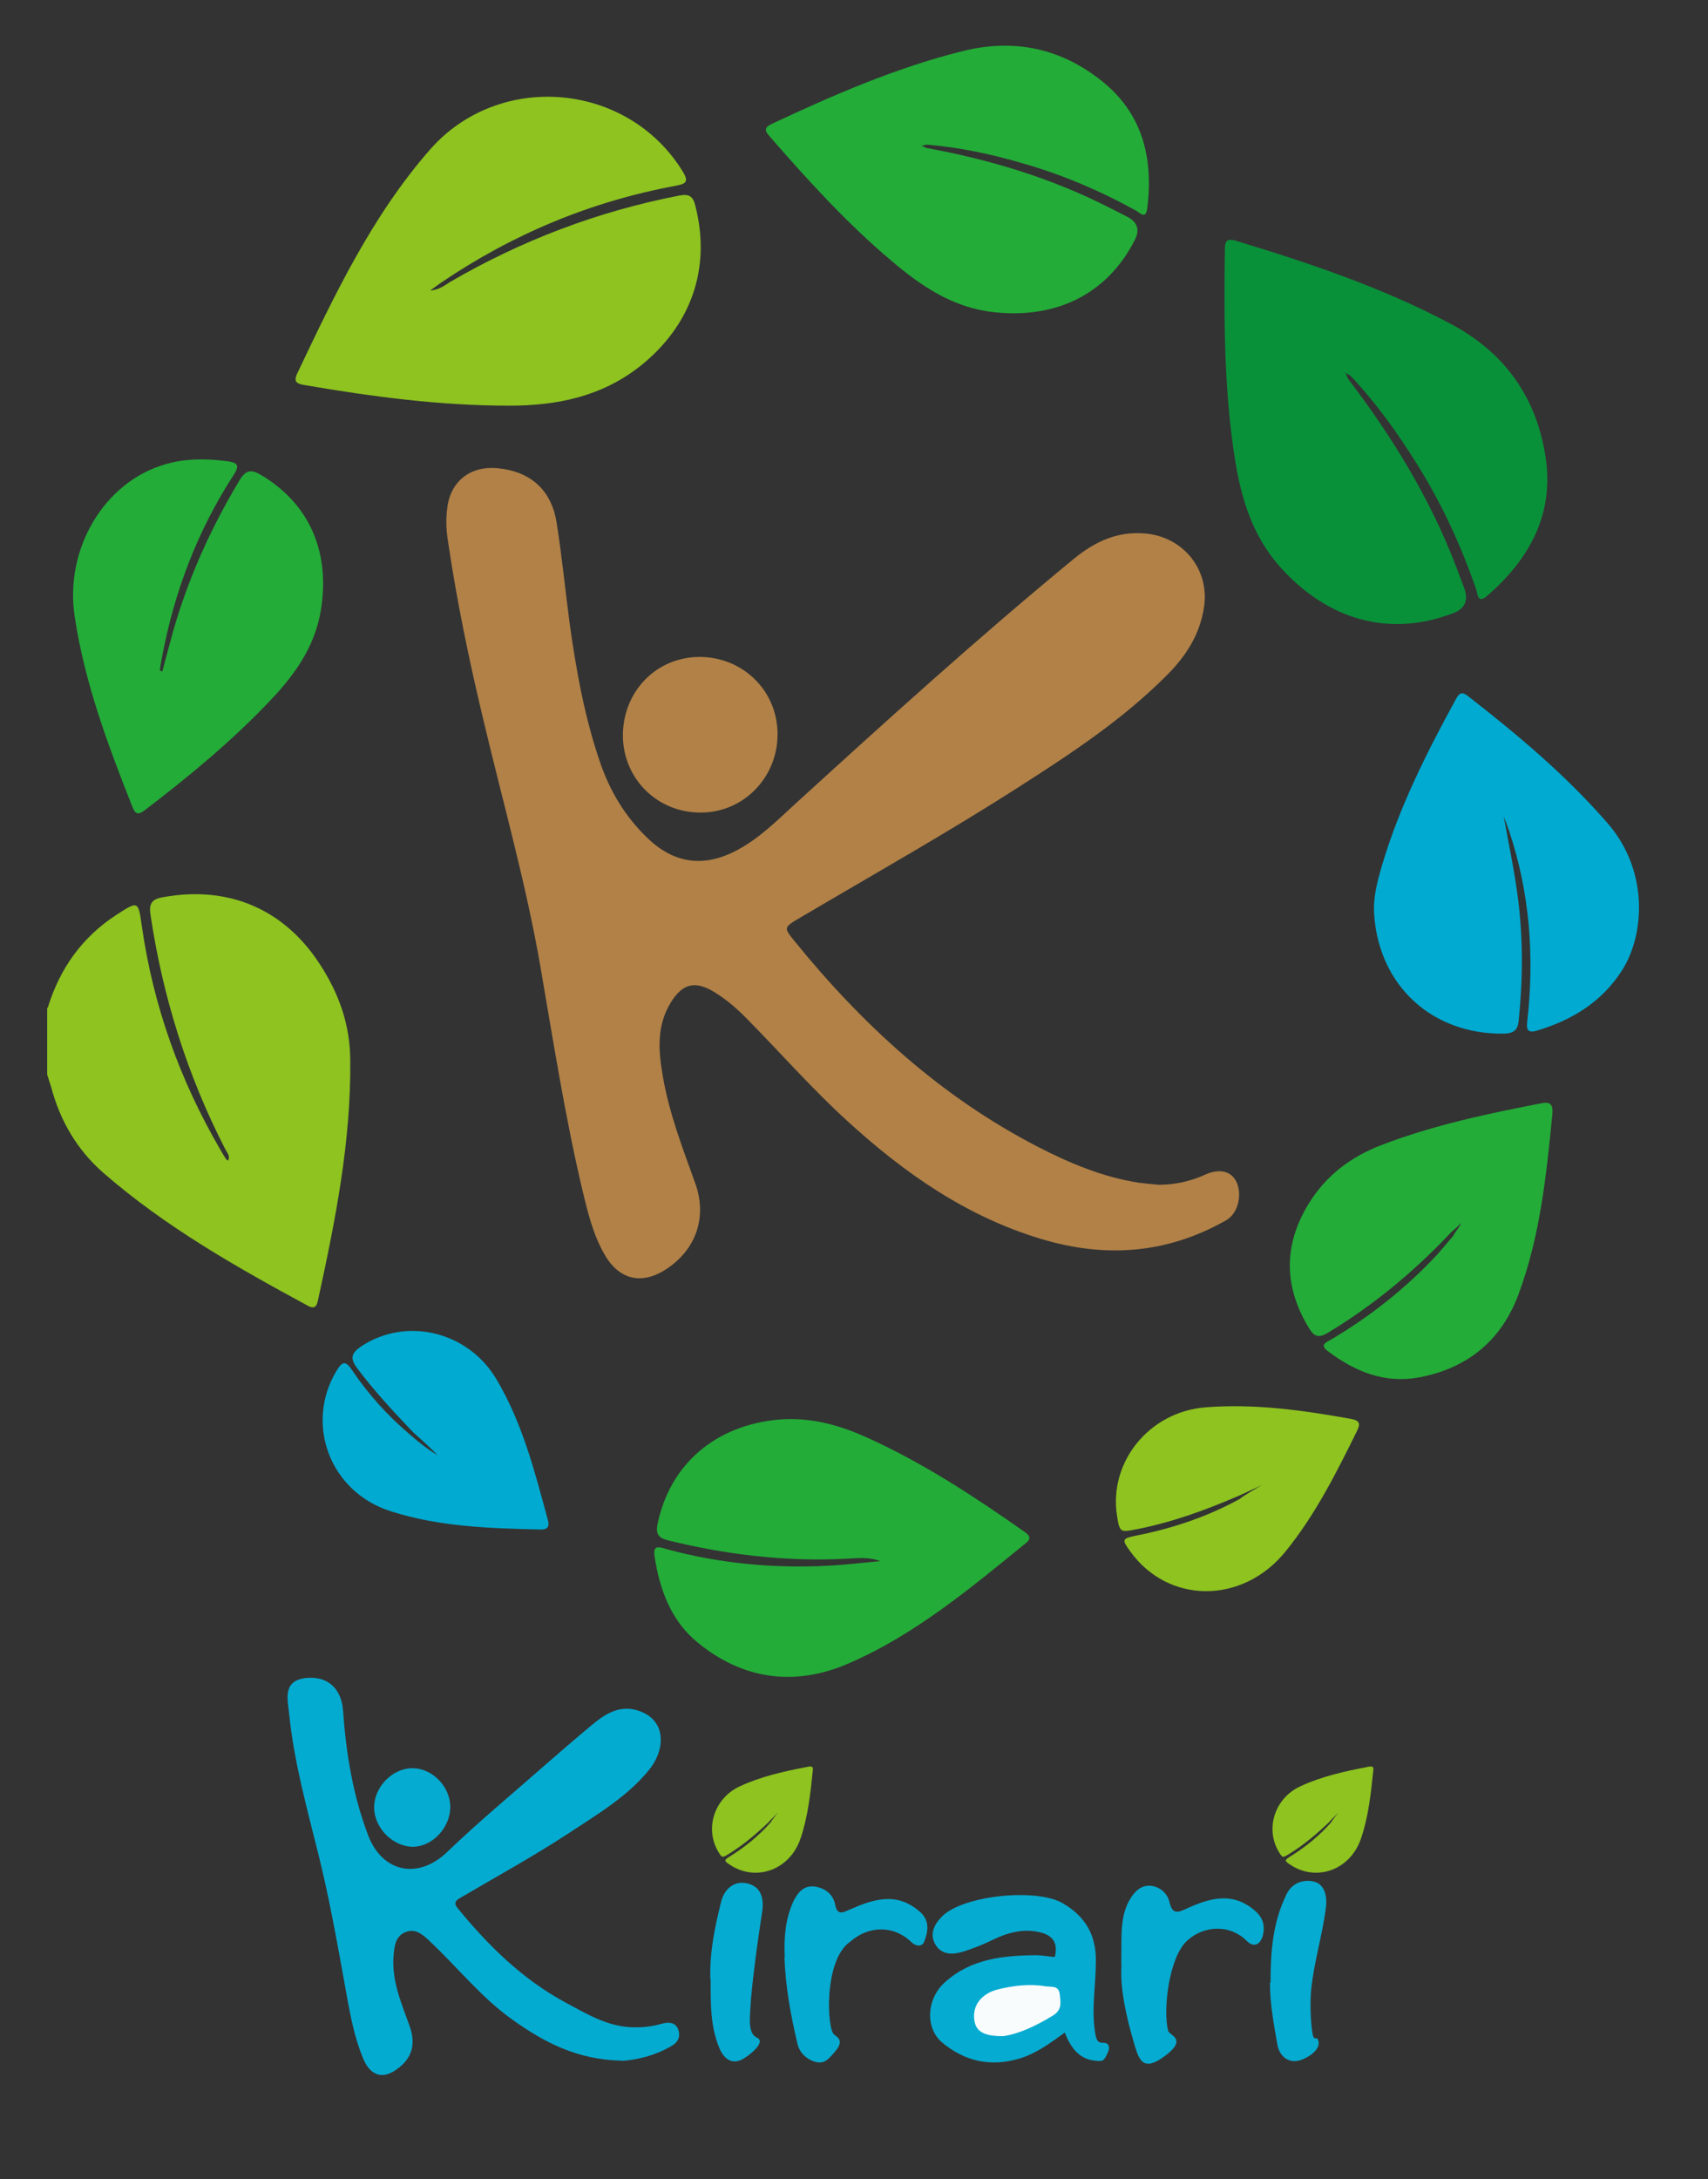 <svg xmlns="http://www.w3.org/2000/svg" id="_&#x30EC;&#x30A4;&#x30E4;&#x30FC;_2" data-name="&#x30EC;&#x30A4;&#x30E4;&#x30FC; 2" viewBox="0 0 572 729.5"><rect x="0" y="0" width="572" height="729.5" fill="#333333" stroke="none"/><defs><style>      .cls-1 {        fill: #b18147;      }      .cls-1, .cls-2, .cls-3, .cls-4, .cls-5, .cls-6, .cls-7, .cls-8 {        stroke-width: 0px;      }      .cls-2 {        fill: #23ac38;      }      .cls-3 {        fill: #00aad1;      }      .cls-4 {        fill: #8ec320;      }      .cls-5 {        fill: #06abd1;      }      .cls-6 {        fill: #f8fcfd;      }      .cls-7 {        fill: #09913a;      }      .cls-8 {        fill: #04abd1;      }    </style></defs><g><path class="cls-4" d="M414.4,500.9c-10.9,4.7-22,8.7-33.7,11-5.6,1.1-5.7,1.1-6.6-4.4-2.9-18,10.7-34.9,29.6-36.4,16.5-1.3,32.8,1,48.9,3.9,2.5.5,3.1,1.4,2,3.7-7,14.2-14.1,28.4-24.2,40.8-14.4,17.6-39.2,17.5-51.9-.2-2.9-4-2.8-4.3,2.2-5.3,12.1-2.4,23.7-6.3,34.6-12.3.4-.6,7.3-4.6,7.5-4.7-.3.2-7.6,3.6-8.4,3.9Z"></path><path class="cls-4" d="M16,337.3c4-13,11.4-23.5,22.9-31,7.4-4.8,7.4-4.8,8.6,3.7,3.8,26.6,12.7,51.5,26.2,74.7.6,1.1,1.3,2.2,2,3.3.1.2.4.3.7.5.8-1.6-.4-2.7-1-3.9-12.7-24.7-20.9-50.9-25-78.4-.6-3.9.6-5.3,4.4-5.9,21.8-3.9,40.4,4,52.4,22.6,6.3,9.7,10,20,10.1,31.8.3,27.4-5,53.9-10.8,80.5-.4,1.9-1,3.2-3.4,1.9-24-13-47.7-26.4-68.5-44.5-8.9-7.8-14.5-17.5-17.5-28.8-.4-1.4-.9-2.7-1.3-4.1,0-7.4,0-14.9,0-22.3Z"></path><path class="cls-1" d="M388,396.6c5.4,0,10.5-1.1,15.4-3.3,4.7-2.2,8.7-1.4,10.5,2,2.2,4,1,10.8-3.3,13.2-19.7,11.2-40.3,12.7-61.7,6.3-25.2-7.5-46.2-22.2-65.3-39.7-11.6-10.6-22-22.4-33-33.6-3.4-3.5-7-6.7-11.2-9.3-6.5-4-10.7-3.1-14.7,3.3-4.9,7.9-4.2,16.4-2.7,24.9,2.1,12.3,6.6,23.9,10.8,35.6,4.1,11.3.4,22.2-9.6,28.8-8.2,5.4-15.8,3.7-20.7-4.8-3.9-6.7-5.7-14.3-7.5-21.8-5.8-24.6-9.7-49.6-14-74.5-4.8-27.8-12.5-54.8-19-82.2-4.8-20-9-40.1-12-60.5-.6-3.7-.7-7.4-.2-11.1,1.1-8.8,7.7-13.9,16.5-13.2,11.2,1,18.3,7.1,20.1,18.2,1.8,11.3,2.9,22.7,4.4,34,2.2,15.7,5,31.3,10.2,46.4,3.3,9.6,8.4,18.1,15.8,25.2,9,8.7,19.1,10,30.2,4,7.3-3.9,13.1-9.7,19.1-15.2,30.7-28,61.5-55.9,93.6-82.3,7-5.7,14.6-9.3,24-8.4,12.7,1.2,21.5,12.2,19.5,24.8-1.4,9-6,16.2-12.3,22.5-14.5,14.6-31.5,25.9-48.7,36.9-24.4,15.7-49.7,29.9-74.6,44.6-5.2,3.1-5.2,3.1-1.3,7.9,22.7,27.9,48.7,51.7,80.9,68.4,10.8,5.6,22,10.3,34.1,12.2,2.3.3,4.5.5,6.8.7Z"></path><path class="cls-7" d="M451.3,126.6c14.9,19.5,27.6,40.2,36.4,63.2.9,2.4,1.8,4.8,2.7,7.2q2.1,6-3.6,8.2c-21.4,8.3-42.1,2.4-58-15.3-10.5-11.8-13.9-25.9-15.9-40.8-3-21.7-3-43.5-2.7-65.4,0-2.7.4-4.1,3.7-3.1,24.7,7.5,49.2,15.7,72.1,27.9,17.8,9.5,28.3,24.2,31.5,43.8,3.2,19.5-5.1,34.7-19.5,47.2-3.2,2.7-3.1-.6-3.6-2.1-5.1-14.8-11.6-28.9-19.9-42.1-6.6-10.6-13.8-20.6-22.4-29.7-.7-.3-1.5-.7-2-1.3.7.6.9,1.4,1.2,2.2Z"></path><path class="cls-4" d="M143.8,97.3c3.5-.3,5.1-1.8,6.9-2.9,23.9-13.9,49.4-23.6,76.6-28.9,3.4-.7,4.8.1,5.6,3.5,5.3,20.9-1.5,39.9-18.3,53.4-13.1,10.4-28.1,13.4-44.1,13.4-23.1,0-45.8-3-68.5-6.9-2.2-.4-3.9-.8-2.5-3.8,12.5-26.3,25-52.7,44.4-74.9,23.2-26.6,66.4-22.8,84.8,7.3,2.3,3.7.5,4.1-2.5,4.7-28.5,5.3-54.6,16.2-78.6,32.5-.9.6-1.8,1.3-3.6,2.6Z"></path><path class="cls-2" d="M294.8,522.6c-3.8-1.5-7.8-1-11.8-.8-20.1,1-39.9-1.4-59.4-6.2-3.2-.8-4-2.2-3.4-5.4,4.2-20.2,19.5-33.1,40.6-35,10.8-.9,20.6,1.9,30.2,6.3,18.4,8.4,35.2,19.4,51.7,31,1.6,1.1,3.2,2.2.8,4.1-18.7,15.2-37.3,30.8-59.7,40.4-17.8,7.6-35.1,5.2-50.2-7.2-8.9-7.3-12.7-17.7-14.4-28.9-.6-3.9,1.7-3,3.8-2.4,17.9,4.9,36.2,6.6,54.7,5.6,5.7-.3,11.3-1,17-1.5Z"></path><path class="cls-3" d="M503.5,272.8c1.7,9.5,3.7,18.8,4.9,28.2,1.7,13.5,1.6,27,.2,40.6-.3,3.1-1.5,4.3-4.9,4.4-23.9.4-41.9-15.9-43.5-39.9-.4-5.5,1-10.8,2.5-16,5.8-19.8,15.1-38.2,25-56.3,1.1-2,2.1-2.2,3.9-.8,16.7,13,32.8,26.5,46.8,42.6,13.9,16,12.4,37.5,4.7,49.4-6.8,10.5-16.7,16.5-28.4,20-3.5,1-3.5-.8-3.2-3.4,2.4-21.6.8-42.8-6.1-63.4-.6-1.8-1.3-3.6-2-5.4Z"></path><path class="cls-2" d="M54.4,224.6c1.2-4.4,2.3-8.7,3.5-13,5.1-18,12.7-34.8,22.3-50.8,2.2-3.7,4.1-3.7,7.4-1.7,16.3,9.8,23.1,26.1,19.8,45.5-2.1,12.2-8.9,21.5-17,30-12.8,13.5-27.1,25.3-41.9,36.6-2.2,1.7-3.2,1.4-4.2-1.2-8.2-20.7-16-41.6-19.3-63.7-3.4-22.6,9.9-45,30.4-50.9,6.8-2,13.8-1.9,20.8-1,3.4.5,4.1,1.4,2.1,4.5-12.2,18.8-20,39.3-24.1,61.4-.3,1.4-.5,2.8-.7,4.2.3,0,.6.2.9.3Z"></path><path class="cls-2" d="M485.7,412.8c-12.2,12.9-25.8,24.2-41.1,33.4-2.9,1.7-4.4,1.3-6.1-1.4-8.5-13.8-8.8-27.7-.4-41.6,5.9-9.7,14.3-16,24.8-20,17.3-6.6,35.3-10.4,53.4-13.9,3-.6,3.8.6,3.6,3.4-2,20.5-4.1,41-11.3,60.4-5.7,15.6-17.2,25-33.5,28-11.4,2.1-21.4-2-30.4-8.8-2.8-2.1-.7-2.9.9-3.8,13.1-7.7,25-17.1,35.4-28.2,1.9-2.1,3.7-4.3,5.6-6.5.8-1.5,1.8-2.5,2.8-4.4-1.2,1.1-3.1,2.9-3.8,3.4Z"></path><path class="cls-3" d="M138.5,479.6c-6.6-6.9-13.1-13.9-18.9-21.6-2.7-3.6-1.6-5.3,1.5-7.4,15-9.8,35.5-5,45.1,11,8.7,14.6,12.9,31,17.3,47.3.6,2.3-.3,3.2-2.6,3.1-16.9-.4-33.8-.9-50-6.1-20.4-6.4-29-29.3-18.1-47.2,1.8-2.9,2.9-3.3,5-.2,5.5,8.2,12.1,15.5,19.7,21.9,2.6,2.3,6.1,5,9,6.7-2.3-2.4-4.4-4.3-8.1-7.6Z"></path><path class="cls-1" d="M260.4,245.8c0,14.4-11.3,26.1-25.5,26.2-14.6.2-26.2-11.2-26.3-25.7,0-14.8,11.1-26.3,25.6-26.4,14.6,0,26.2,11.3,26.2,25.9Z"></path><path class="cls-2" d="M310.1,49.5c21.4,3.9,42,10.1,61.4,20,2,1,4.1,2.1,6.1,3.1q5,2.7,2.5,7.6c-9.1,18.1-26.2,26.6-47.2,24.3-13.9-1.5-24.5-8.8-34.6-17.4-14.8-12.5-27.8-26.8-40.5-41.4-1.6-1.8-2.1-2.9.6-4.2,20.7-9.7,41.6-18.8,64-24.4,17.3-4.3,33-.9,46.7,10.1,13.6,10.9,17.2,25.8,15.1,42.6-.5,3.7-2.4,1.5-3.6.8-12.1-6.7-24.7-12.1-38-15.9-10.6-3.1-21.3-5.4-32.3-6.3-.7.2-1.4.4-2.1.4.8,0,1.4.4,2.1.8Z"></path></g><g><g><path class="cls-8" d="M208.2,689.8c-15.1-.3-26.2-6.3-36.7-13.8-10.4-7.4-18.3-17.5-27.6-26.2-2-1.9-4.4-4.2-7.6-3.2-3.9,1.2-4.2,4.8-4.5,8.1-.7,8.4,2.7,16,5.4,23.6,2.4,6.7.3,11.6-5.4,15.1-4.7,2.8-8.1.4-10-3.9-3.7-8.7-5-18-6.7-27.2-2.5-13.8-5-27.6-8.4-41.3-3.9-15.7-8.3-31.4-9.9-47.6-.5-4.6-2.2-10.9,5.8-11.7,7.1-.7,11.8,3.5,12.3,11.1,1,14.2,3.3,28.2,8.4,41.6,4.8,12.5,16.8,14.8,26.4,5.6,10.3-9.9,21.4-19.1,32.2-28.6,5.3-4.6,10.6-9.2,16-13.7,4.4-3.7,9.2-7,15.4-5.2,10.2,3,9.5,13.2,4.2,19.8-7.4,9.2-17.6,15.1-27.4,21.6-11.8,7.7-24.2,14.5-36.3,21.6-1.7,1-1.6,2-.5,3.3,10.3,12.6,21.7,23.8,36.2,31.6,6.9,3.7,13.6,7.8,21.7,8.2,3.7.2,7.1-.2,10.6-1.2,2.2-.6,4.4-.4,5.3,1.9.8,2.1.2,4.1-1.9,5.4-5.8,3.5-12.2,4.9-17.3,5.2Z"></path><path class="cls-5" d="M353.3,654.9c1.4-6.1-2.5-7.8-6.8-8.4-4.8-.7-9.6.7-13.7,2.7-3.5,1.7-6.9,3.1-10.6,4.2-3.4,1-6.9.9-8.9-2.4-2.2-3.7-.3-7,2.3-9.6,7.2-7,31.6-9.4,40.3-4.3,7.5,4.4,11.2,10.5,11.1,19.4,0,7.8-1.5,15.7-.3,23.6.3,1.8.5,3.8,2.5,3.7s2.8,1.2,1.7,3.5-1.4,2.7-3.1,2.6c-5.9-.2-9-3.8-11.2-9.5-4.9,3.5-9.5,7-15.2,8.7-9.7,2.9-18.3.9-25.8-5.3-5.9-4.9-5.3-14.7.8-20.2,8.7-7.9,19.5-9,30.6-9.1,1.9,0,3.8.4,6.1.6Z"></path><path class="cls-5" d="M262.8,655.3c-.3-6.7.2-12.8,2.8-18.6,1.5-3.2,3.6-5.6,7.1-5.2,3.3.4,6.3,2.4,7,6.1.7,3.7,2.6,2.6,4.7,1.7,7.9-3.5,15.8-6.2,23.6.6,3.5,3,2.8,6.7,1.5,10.1-.6,1.6-2.6,1.7-4.2.2-5.8-5.7-14.2-5.8-20.6-.2-8.9,6.1-7.8,29.5-5.3,31.1,1.8,1.3,2.9,2.5.3,5.6s-3.8,4.2-6.7,3.5c-2.8-.8-5.2-3-5.9-5.9-2.3-9.7-4-19-4.4-29Z"></path><path class="cls-5" d="M375.5,657.8c.2-9.6-.7-16.6,3.4-22.8,1.7-2.5,3.8-4.1,6.8-3.7,3.2.5,5.4,2.8,6,5.6,1,4.2,3,3.2,5.7,2,7.8-3.6,15.6-5.8,23.1.9,2.6,2.3,3.2,5.2,2.4,8.2-.8,2.7-2.8,4.3-5.5,1.6-5.3-5.3-14-5.3-19.8,0-6.1,5.5-8.2,23.1-6.4,30.2.4,1.6,6.6,2.6-.9,8.3s-8.8,1.4-10.3-3.4c-2.9-9.7-5-19.5-4.4-27Z"></path><path class="cls-5" d="M425.5,663.7c0-10.3.7-20.2,5.4-29.7,2.1-4.2,6.4-5,9.6-4,3.5,1.2,4,5.6,3.5,8.9-1.2,9.1-4,18.1-4.9,27.2-.4,4.3-.2,9.8.3,13.7s1.4,1.9,1.9,2.8c1.7,3.4-3.7,6.6-6.4,7.2-3.8.9-6.5-1.9-7.1-5.3-1.2-6.9-2.5-13.6-2.5-20.8Z"></path><path class="cls-5" d="M237.9,662.7c-.3-9.3,1.5-17.6,3.6-26.1,1.1-4.5,4.9-7.8,10.1-5.7,3.8,1.6,4.2,5.6,3.6,9.4-1.5,9.7-2.8,19.1-3.7,28.8-.3,5.9-1.3,11.5,2,13s-3,6.4-5.4,7.5c-3.3,1.4-5.7-.6-7.1-3.8-3.2-7.5-3-15.4-3-23.2Z"></path><path class="cls-5" d="M125.3,605c0-6.8,6.1-13.1,12.8-13.1,6.6,0,12.6,6,12.7,12.9,0,6.9-5.8,13.2-12.3,13.4-6.8.1-13.2-6.2-13.2-13.2Z"></path><path class="cls-6" d="M336,681.6c-5.1,0-9.1-.8-9.7-5.3-.8-5.6,3.1-9.1,7.7-10.3,5.1-1.3,10.7-2,16.1-1.1,1.9.3,4.5-.4,4.8,2.7.3,2.8.9,5.3-2.6,7.3-5.5,3.3-11.1,6-16.4,6.7Z"></path></g><path class="cls-4" d="M445.4,609.7c-4.2,4-8.5,7.7-13.5,10.8-2.4,1.5-2.4,1.5-3.8-.9-4.4-7.7-1.1-17.7,7.3-21.6,7.3-3.4,15.1-5.1,23-6.6,1.2-.2,1.7,0,1.5,1.3-.8,7.7-1.6,15.4-4.1,22.7-3.5,10.5-14.9,14.7-23.7,8.8-2-1.3-2-1.5.1-2.8,5.1-3.2,9.7-6.9,13.7-11.5,0-.3,2.5-3.4,2.6-3.4-.1.1-2.9,2.9-3.2,3.2Z"></path><path class="cls-4" d="M257.7,609.7c-4.2,4-8.5,7.7-13.5,10.8-2.4,1.5-2.4,1.5-3.8-.9-4.4-7.7-1.1-17.7,7.3-21.6,7.3-3.4,15.1-5.1,23-6.6,1.2-.2,1.7,0,1.5,1.3-.8,7.7-1.6,15.4-4.1,22.7-3.5,10.5-14.9,14.7-23.7,8.8-2-1.3-2-1.5.1-2.8,5.1-3.2,9.7-6.9,13.7-11.5,0-.3,2.5-3.4,2.6-3.4-.1.1-2.9,2.9-3.2,3.2Z"></path></g></svg>
